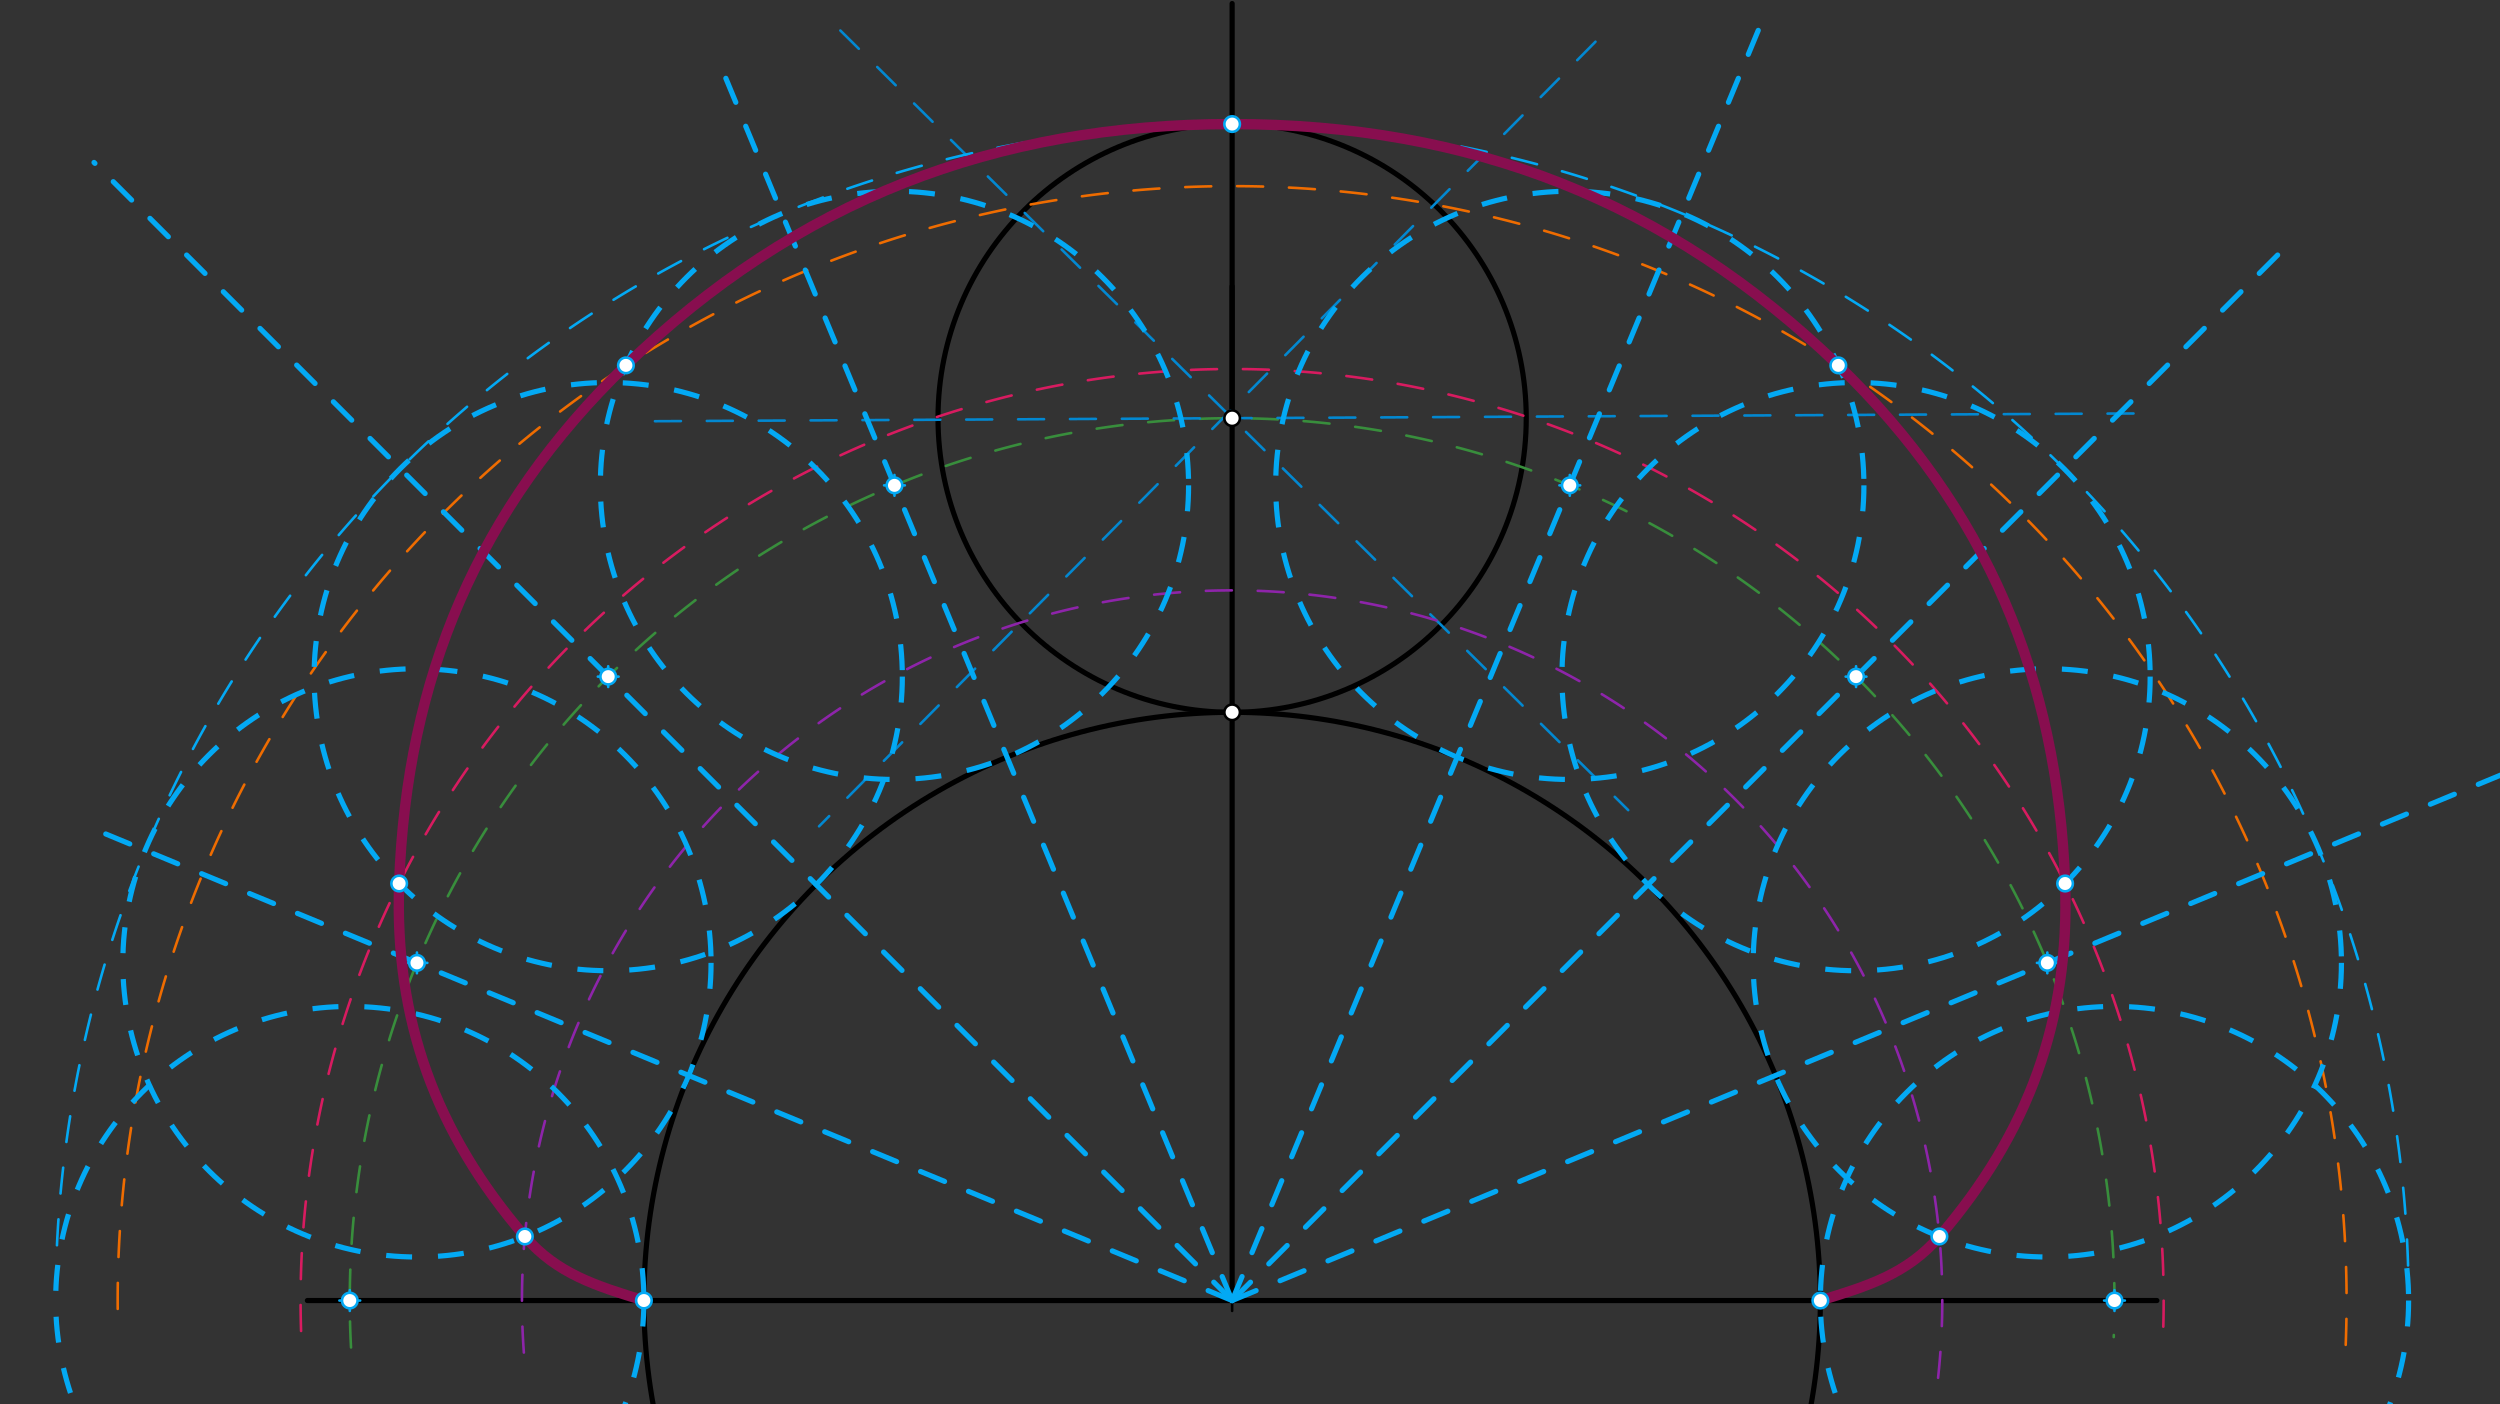<svg xmlns="http://www.w3.org/2000/svg" class="svg--816" height="100%" preserveAspectRatio="xMidYMid meet" viewBox="0 0 963.78 541.417" width="100%"><rect x="0" y="0" width="963.78" height="541.417" fill="#333333" stroke="none"/><defs><marker id="marker-arrow" markerHeight="16" markerUnits="userSpaceOnUse" markerWidth="24" orient="auto-start-reverse" refX="24" refY="4" viewBox="0 0 24 8"><path d="M 0 0 L 24 4 L 0 8 z" stroke="inherit"></path></marker></defs><g class="aux-layer--949"></g><g class="main-layer--75a"><g class="element--733"><line stroke="#000000" stroke-dasharray="none" stroke-linecap="round" stroke-width="2" x1="118.5" x2="831.5" y1="501.375" y2="501.375"></line></g><g class="element--733"><g class="center--a87"><line x1="471" y1="501.375" x2="479" y2="501.375" stroke="#000000" stroke-width="1" stroke-linecap="round"></line><line x1="475" y1="497.375" x2="475" y2="505.375" stroke="#000000" stroke-width="1" stroke-linecap="round"></line><circle class="hit--87b" cx="475" cy="501.375" r="4" stroke="none" fill="transparent"></circle></g><circle cx="475" cy="501.375" fill="none" r="226.772" stroke="#000000" stroke-dasharray="none" stroke-width="2"></circle></g><g class="element--733"><line stroke="#000000" stroke-dasharray="none" stroke-linecap="round" stroke-width="2" x1="475" x2="475" y1="501.375" y2="110.375"></line></g><g class="element--733"><g class="center--a87"><line x1="471" y1="161.218" x2="479" y2="161.218" stroke="#000000" stroke-width="1" stroke-linecap="round"></line><line x1="475" y1="157.218" x2="475" y2="165.218" stroke="#000000" stroke-width="1" stroke-linecap="round"></line><circle class="hit--87b" cx="475" cy="161.218" r="4" stroke="none" fill="transparent"></circle></g><circle cx="475" cy="161.218" fill="none" r="113.386" stroke="#000000" stroke-dasharray="none" stroke-width="2"></circle></g><g class="element--733"><line stroke="#000000" stroke-dasharray="none" stroke-linecap="round" stroke-width="2" x1="475" x2="475" y1="161.218" y2="1.375"></line></g><g class="element--733"><path d="M 135.323 519.449 A 340.157 340.157 0 1 1 814.866 515.45" fill="none" stroke="#388E3C" stroke-dasharray="10" stroke-linecap="round" stroke-width="1"></path></g><g class="element--733"><line stroke="#0288D1" stroke-dasharray="10" stroke-linecap="round" stroke-width="1" x1="252.495" x2="826.379" y1="162.384" y2="159.376"></line></g><g class="element--733"><line stroke="#0288D1" stroke-dasharray="10" stroke-linecap="round" stroke-width="1" x1="615.076" x2="315.756" y1="16.08" y2="318.555"></line></g><g class="element--733"><line stroke="#0288D1" stroke-dasharray="10" stroke-linecap="round" stroke-width="1" x1="323.97" x2="627.692" y1="11.763" y2="312.318"></line></g><g class="element--733"><path d="M 747.153 531.149 A 273.777 273.777 0 1 0 202.242 524.975" fill="none" stroke="#8E24AA" stroke-dasharray="10" stroke-linecap="round" stroke-width="1"></path></g><g class="element--733"><path d="M 833.98 511.436 A 359.121 359.121 0 1 0 116.176 515.981" fill="none" stroke="#D81B60" stroke-dasharray="10" stroke-linecap="round" stroke-width="1"></path></g><g class="element--733"><path d="M 904.296 518.446 A 429.635 429.635 0 1 0 45.426 508.647" fill="none" stroke="#EF6C00" stroke-dasharray="10" stroke-linecap="round" stroke-width="1"></path></g><g class="element--733"><path d="M 21.958 480.055 A 453.543 453.543 0 0 1 928.504 495.427" fill="none" stroke="#03A9F4" stroke-dasharray="10" stroke-linecap="round" stroke-width="1"></path></g><g class="element--733"><line stroke="#03A9F4" stroke-dasharray="10" stroke-linecap="round" stroke-width="2" x1="475" x2="36.25" y1="501.375" y2="62.625"></line></g><g class="element--733"><line stroke="#03A9F4" stroke-dasharray="10" stroke-linecap="round" stroke-width="2" x1="475" x2="882.25" y1="501.375" y2="94.125"></line></g><g class="element--733"><line stroke="#03A9F4" stroke-dasharray="10" stroke-linecap="round" stroke-width="2" x1="475" x2="38.138" y1="501.375" y2="320.421"></line></g><g class="element--733"><line stroke="#03A9F4" stroke-dasharray="10" stroke-linecap="round" stroke-width="2" x1="475" x2="278.678" y1="501.375" y2="27.419"></line></g><g class="element--733"><line stroke="#03A9F4" stroke-dasharray="10" stroke-linecap="round" stroke-width="2" x1="475" x2="680.034" y1="501.375" y2="6.371"></line></g><g class="element--733"><line stroke="#03A9F4" stroke-dasharray="10" stroke-linecap="round" stroke-width="2" x1="475" x2="983.223" y1="501.375" y2="290.859"></line></g><g class="element--733"><g class="center--a87"><line x1="130.843" y1="501.375" x2="138.843" y2="501.375" stroke="#03A9F4" stroke-width="1" stroke-linecap="round"></line><line x1="134.843" y1="497.375" x2="134.843" y2="505.375" stroke="#03A9F4" stroke-width="1" stroke-linecap="round"></line><circle class="hit--87b" cx="134.843" cy="501.375" r="4" stroke="none" fill="transparent"></circle></g><circle cx="134.843" cy="501.375" fill="none" r="113.386" stroke="#03A9F4" stroke-dasharray="10" stroke-width="2"></circle></g><g class="element--733"><g class="center--a87"><line x1="156.735" y1="371.202" x2="164.735" y2="371.202" stroke="#03A9F4" stroke-width="1" stroke-linecap="round"></line><line x1="160.735" y1="367.202" x2="160.735" y2="375.202" stroke="#03A9F4" stroke-width="1" stroke-linecap="round"></line><circle class="hit--87b" cx="160.735" cy="371.202" r="4" stroke="none" fill="transparent"></circle></g><circle cx="160.735" cy="371.202" fill="none" r="113.386" stroke="#03A9F4" stroke-dasharray="10" stroke-width="2"></circle></g><g class="element--733"><g class="center--a87"><line x1="230.472" y1="260.847" x2="238.472" y2="260.847" stroke="#03A9F4" stroke-width="1" stroke-linecap="round"></line><line x1="234.472" y1="256.847" x2="234.472" y2="264.847" stroke="#03A9F4" stroke-width="1" stroke-linecap="round"></line><circle class="hit--87b" cx="234.472" cy="260.847" r="4" stroke="none" fill="transparent"></circle></g><circle cx="234.472" cy="260.847" fill="none" r="113.386" stroke="#03A9F4" stroke-dasharray="10" stroke-width="2"></circle></g><g class="element--733"><g class="center--a87"><line x1="340.826" y1="187.111" x2="348.826" y2="187.111" stroke="#03A9F4" stroke-width="1" stroke-linecap="round"></line><line x1="344.826" y1="183.111" x2="344.826" y2="191.111" stroke="#03A9F4" stroke-width="1" stroke-linecap="round"></line><circle class="hit--87b" cx="344.826" cy="187.111" r="4" stroke="none" fill="transparent"></circle></g><circle cx="344.826" cy="187.111" fill="none" r="113.386" stroke="#03A9F4" stroke-dasharray="10" stroke-width="2"></circle></g><g class="element--733"><g class="center--a87"><line x1="601.171" y1="187.11" x2="609.171" y2="187.11" stroke="#03A9F4" stroke-width="1" stroke-linecap="round"></line><line x1="605.171" y1="183.11" x2="605.171" y2="191.11" stroke="#03A9F4" stroke-width="1" stroke-linecap="round"></line><circle class="hit--87b" cx="605.171" cy="187.11" r="4" stroke="none" fill="transparent"></circle></g><circle cx="605.171" cy="187.11" fill="none" r="113.386" stroke="#03A9F4" stroke-dasharray="10" stroke-width="2"></circle></g><g class="element--733"><g class="center--a87"><line x1="711.528" y1="260.847" x2="719.528" y2="260.847" stroke="#03A9F4" stroke-width="1" stroke-linecap="round"></line><line x1="715.528" y1="256.847" x2="715.528" y2="264.847" stroke="#03A9F4" stroke-width="1" stroke-linecap="round"></line><circle class="hit--87b" cx="715.528" cy="260.847" r="4" stroke="none" fill="transparent"></circle></g><circle cx="715.528" cy="260.847" fill="none" r="113.386" stroke="#03A9F4" stroke-dasharray="10" stroke-width="2"></circle></g><g class="element--733"><g class="center--a87"><line x1="785.264" y1="371.201" x2="793.264" y2="371.201" stroke="#03A9F4" stroke-width="1" stroke-linecap="round"></line><line x1="789.264" y1="367.201" x2="789.264" y2="375.201" stroke="#03A9F4" stroke-width="1" stroke-linecap="round"></line><circle class="hit--87b" cx="789.264" cy="371.201" r="4" stroke="none" fill="transparent"></circle></g><circle cx="789.264" cy="371.201" fill="none" r="113.386" stroke="#03A9F4" stroke-dasharray="10" stroke-width="2"></circle></g><g class="element--733"><g class="center--a87"><line x1="811.157" y1="501.375" x2="819.157" y2="501.375" stroke="#03A9F4" stroke-width="1" stroke-linecap="round"></line><line x1="815.157" y1="497.375" x2="815.157" y2="505.375" stroke="#03A9F4" stroke-width="1" stroke-linecap="round"></line><circle class="hit--87b" cx="815.157" cy="501.375" r="4" stroke="none" fill="transparent"></circle></g><circle cx="815.157" cy="501.375" fill="none" r="113.386" stroke="#03A9F4" stroke-dasharray="10" stroke-width="2"></circle></g><g class="element--733"><path d="M 248.228 501.375 C 230.047 495.801, 214.729 491.106, 202.339 476.68 C 167.996 436.692, 152.026 393.144, 153.877 340.602 C 156.672 261.293, 184.434 195.841, 241.302 140.859 C 306.907 77.431, 383.486 47.832, 475 47.832 C 566.512 47.832, 643.09 77.43, 708.693 140.856 C 765.563 195.838, 793.328 261.291, 796.123 340.602 C 797.974 393.143, 782.003 436.691, 747.66 476.678 C 735.271 491.104, 719.953 495.801, 701.772 501.375" fill="none" stroke="#880E4F" stroke-linecap="round" stroke-width="4"></path></g><g class="element--733"><circle cx="475" cy="274.603" r="3" stroke="#000000" stroke-width="1" fill="#ffffff"></circle>}</g><g class="element--733"><circle cx="475" cy="161.218" r="3" stroke="#000000" stroke-width="1" fill="#ffffff"></circle>}</g><g class="element--733"><circle cx="134.843" cy="501.375" r="3" stroke="#03A9F4" stroke-width="1" fill="#ffffff"></circle>}</g><g class="element--733"><circle cx="160.735" cy="371.202" r="3" stroke="#03A9F4" stroke-width="1" fill="#ffffff"></circle>}</g><g class="element--733"><circle cx="234.472" cy="260.847" r="3" stroke="#03A9F4" stroke-width="1" fill="#ffffff"></circle>}</g><g class="element--733"><circle cx="344.826" cy="187.111" r="3" stroke="#03A9F4" stroke-width="1" fill="#ffffff"></circle>}</g><g class="element--733"><circle cx="605.171" cy="187.11" r="3" stroke="#03A9F4" stroke-width="1" fill="#ffffff"></circle>}</g><g class="element--733"><circle cx="715.528" cy="260.847" r="3" stroke="#03A9F4" stroke-width="1" fill="#ffffff"></circle>}</g><g class="element--733"><circle cx="789.264" cy="371.201" r="3" stroke="#03A9F4" stroke-width="1" fill="#ffffff"></circle>}</g><g class="element--733"><circle cx="815.157" cy="501.375" r="3" stroke="#03A9F4" stroke-width="1" fill="#ffffff"></circle>}</g><g class="element--733"><circle cx="248.228" cy="501.375" r="3" stroke="#03A9F4" stroke-width="1" fill="#ffffff"></circle>}</g><g class="element--733"><circle cx="202.339" cy="476.68" r="3" stroke="#03A9F4" stroke-width="1" fill="#ffffff"></circle>}</g><g class="element--733"><circle cx="153.877" cy="340.602" r="3" stroke="#03A9F4" stroke-width="1" fill="#ffffff"></circle>}</g><g class="element--733"><circle cx="241.302" cy="140.859" r="3" stroke="#03A9F4" stroke-width="1" fill="#ffffff"></circle>}</g><g class="element--733"><circle cx="475" cy="47.832" r="3" stroke="#03A9F4" stroke-width="1" fill="#ffffff"></circle>}</g><g class="element--733"><circle cx="708.693" cy="140.856" r="3" stroke="#03A9F4" stroke-width="1" fill="#ffffff"></circle>}</g><g class="element--733"><circle cx="796.123" cy="340.602" r="3" stroke="#03A9F4" stroke-width="1" fill="#ffffff"></circle>}</g><g class="element--733"><circle cx="747.66" cy="476.678" r="3" stroke="#03A9F4" stroke-width="1" fill="#ffffff"></circle>}</g><g class="element--733"><circle cx="701.772" cy="501.375" r="3" stroke="#03A9F4" stroke-width="1" fill="#ffffff"></circle>}</g></g><g class="snaps-layer--ac6"></g><g class="temp-layer--52d"></g></svg>